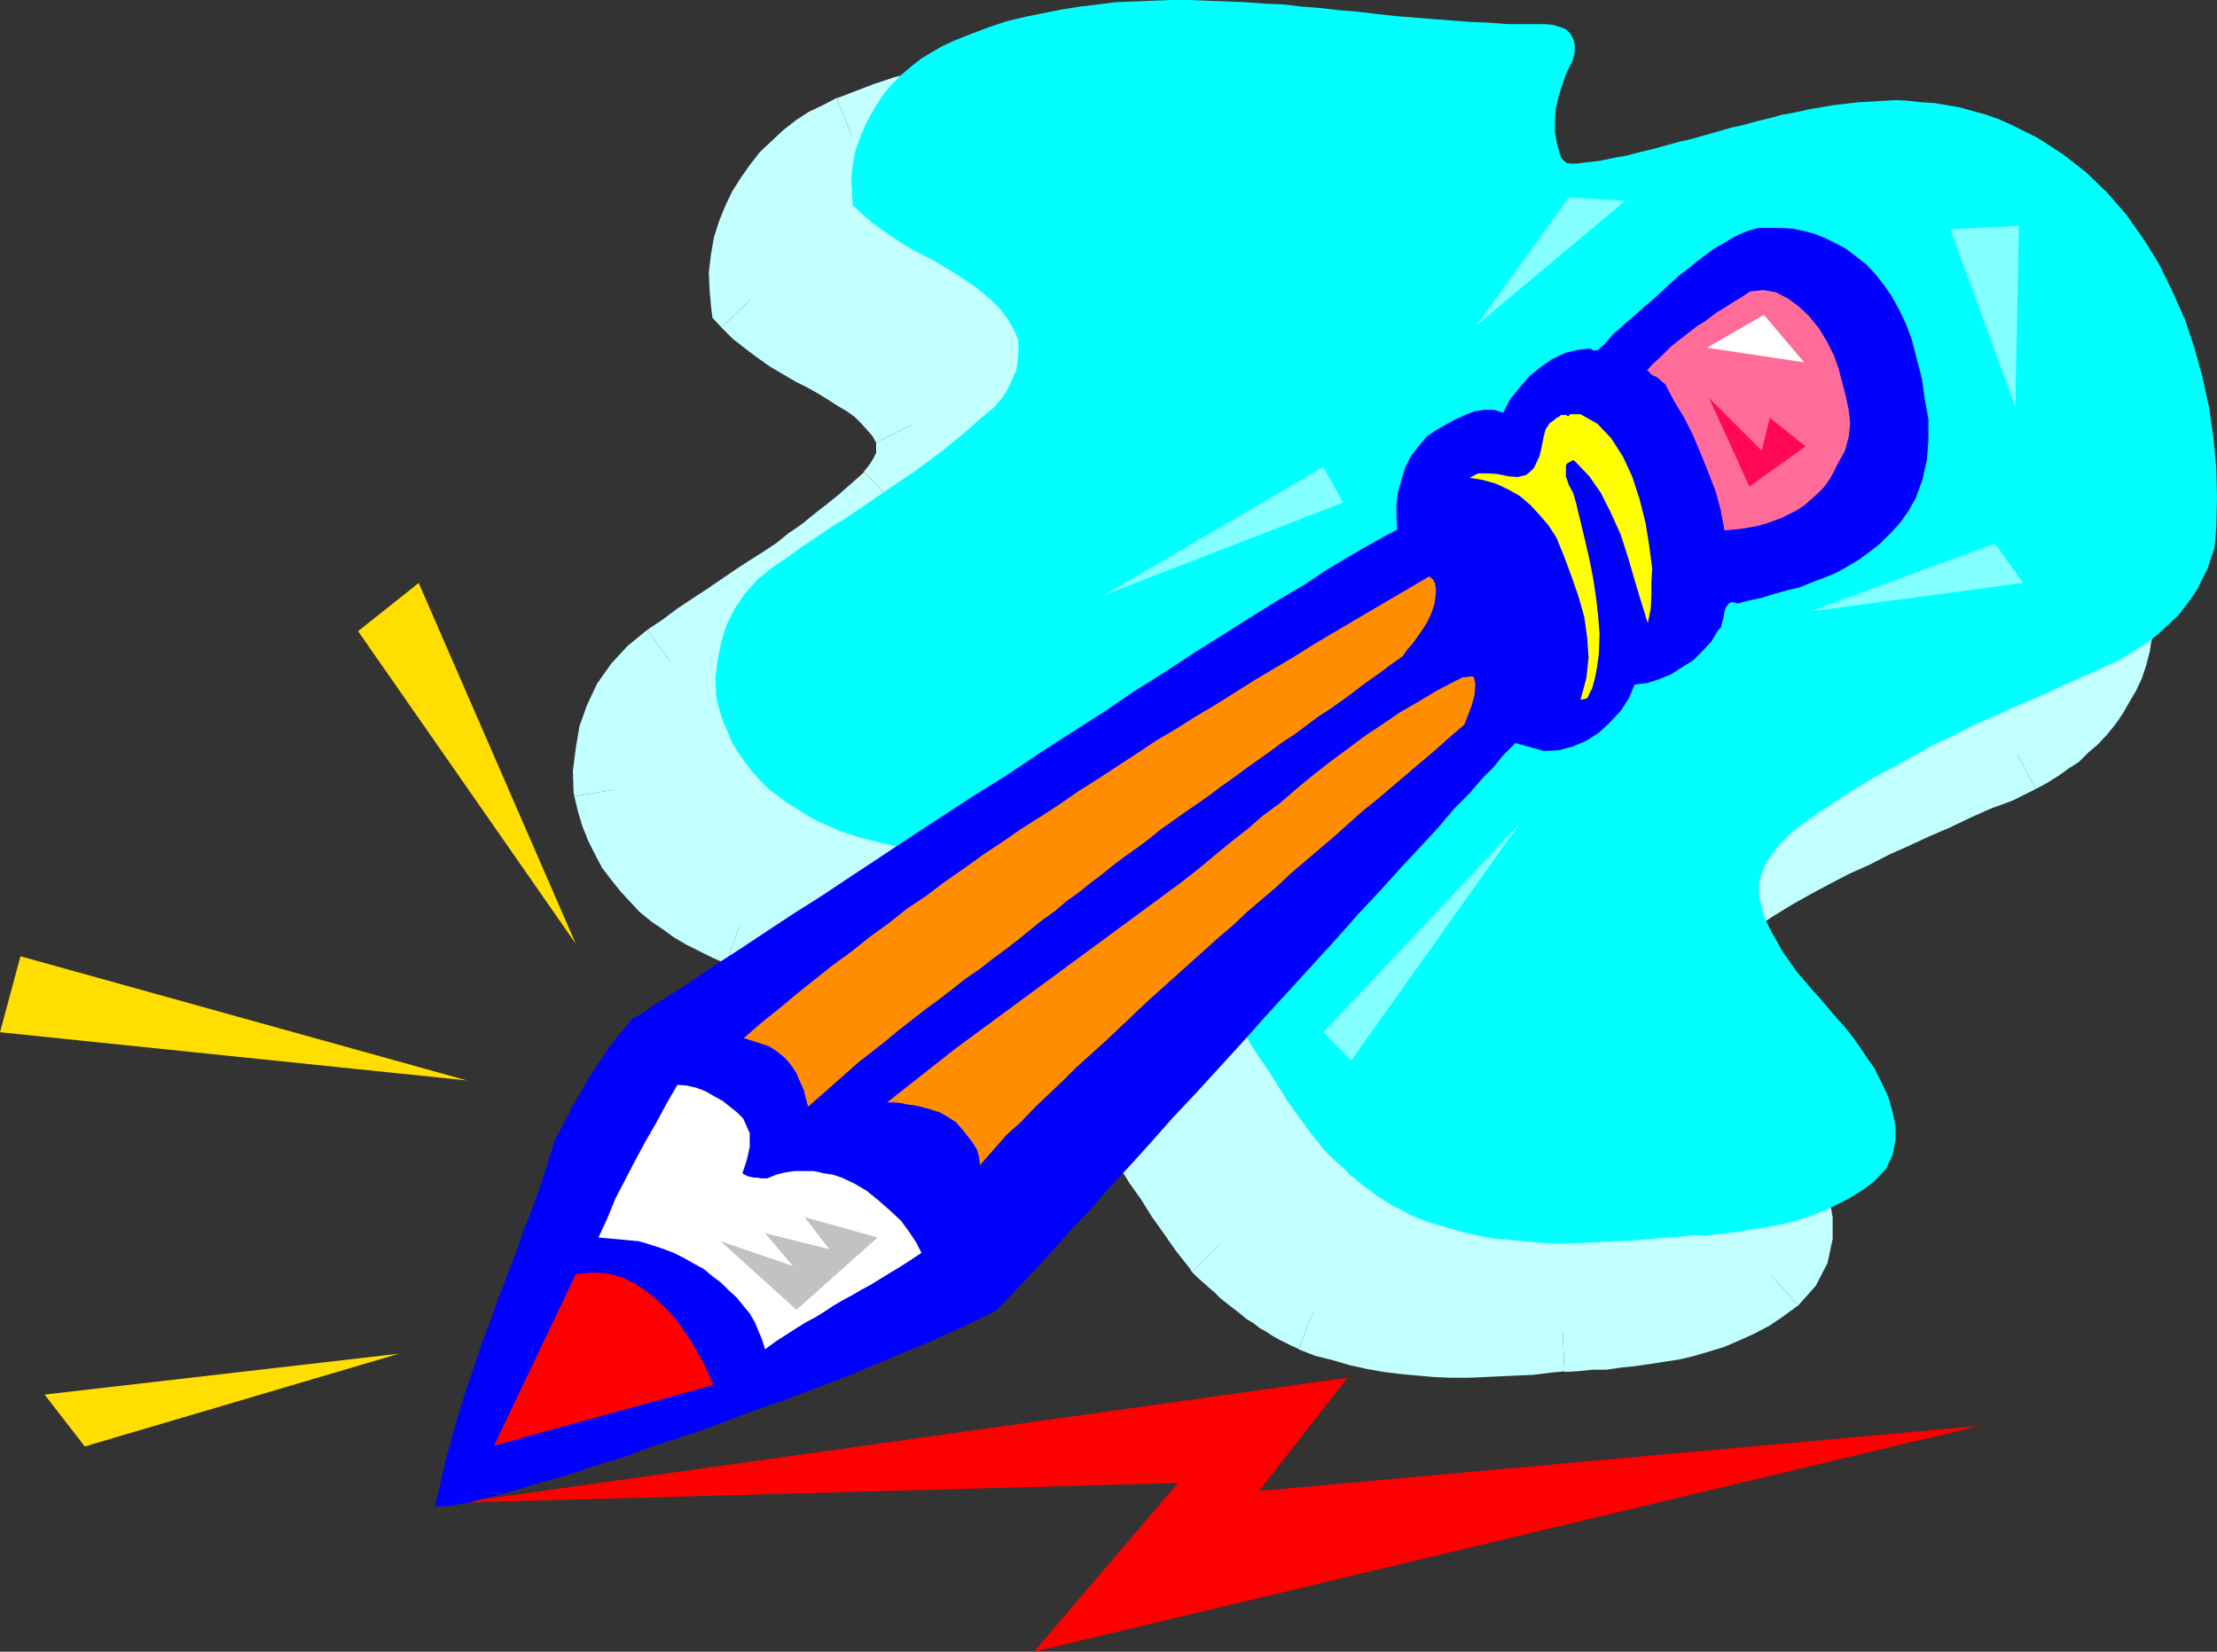 <?xml version="1.0" encoding="UTF-8" standalone="no"?>
<svg
   version="1.0"
   width="129.724mm"
   height="96.654mm"
   id="svg43"
   sodipodi:docname="Pencil - Red.wmf"
   xmlns:inkscape="http://www.inkscape.org/namespaces/inkscape"
   xmlns:sodipodi="http://sodipodi.sourceforge.net/DTD/sodipodi-0.dtd"
   xmlns="http://www.w3.org/2000/svg"
   xmlns:svg="http://www.w3.org/2000/svg">
  <rect width="100%" height="100%" fill="#333333" stroke="none"/>
  <sodipodi:namedview
     id="namedview43"
     pagecolor="#ffffff"
     bordercolor="#000000"
     borderopacity="0.25"
     inkscape:showpageshadow="2"
     inkscape:pageopacity="0.0"
     inkscape:pagecheckerboard="0"
     inkscape:deskcolor="#d1d1d1"
     inkscape:document-units="mm" />
  <defs
     id="defs1">
    <pattern
       id="WMFhbasepattern"
       patternUnits="userSpaceOnUse"
       width="6"
       height="6"
       x="0"
       y="0" />
  </defs>
  <path
     style="fill:#c2ffff;fill-opacity:1;fill-rule:evenodd;stroke:none"
     d="m 318.836,26.336 h -4.04 l -4.04,-0.162 -4.202,-0.323 h -4.202 l -4.04,-0.485 -4.202,-0.323 -4.04,-0.323 -4.202,-0.323 -4.202,-0.323 -4.04,-0.646 -4.202,-0.323 -4.202,-0.485 -4.04,-0.323 -4.202,-0.323 -4.202,-0.323 -4.04,-0.323 -4.04,-0.162 -4.04,-0.162 -4.04,-0.162 h -4.202 l -4.04,0.162 -4.202,0.162 -4.04,0.162 -3.878,0.485 -4.202,0.485 -4.04,0.646 -3.878,0.808 -4.04,0.808 -4.04,0.969 -4.04,1.293 -3.717,1.454 -4.04,1.616 -2.424,1.131 -2.424,1.293 -2.262,1.454 -2.424,1.616 -1.939,2.1 -2.101,1.939 -1.778,2.424 -1.616,2.262 -1.616,2.424 -1.293,2.585 -0.97,2.747 -0.97,2.747 -0.485,2.908 -0.323,2.908 0.162,2.908 0.162,3.07 2.101,1.939 2.262,1.939 2.262,1.777 2.424,1.616 2.586,1.454 2.424,1.454 2.586,1.454 2.586,1.293 2.424,1.454 2.424,1.616 2.424,1.454 2.101,1.777 2.101,1.777 1.778,1.939 1.778,2.1 1.293,2.424 0.808,2.1 0.323,2.1 -0.162,2.424 -0.323,2.1 -0.97,2.262 -1.131,2.1 -1.454,2.1 -1.454,1.777 -2.909,2.585 -2.909,2.424 -2.747,2.424 -3.07,2.262 -2.909,2.262 -2.909,2.262 -2.909,2.1 -3.232,2.1 -2.909,2.1 -3.07,1.939 -3.07,2.1 -3.394,2.1 -3.07,2.1 -3.232,2.262 -3.232,2.262 -3.232,2.262 -3.555,2.747 -2.747,3.07 -2.424,3.393 -1.616,3.555 -1.293,3.716 -0.646,3.878 -0.485,4.039 0.162,3.878 0.646,2.908 0.808,2.424 0.97,2.585 1.131,2.424 1.293,2.262 1.616,1.939 1.616,2.1 1.778,1.939 1.778,1.939 2.101,1.616 2.101,1.616 2.262,1.454 2.262,1.454 2.262,1.293 2.586,1.131 2.424,0.969 3.878,1.293 3.878,1.131 3.878,0.808 4.04,0.808 3.878,0.808 3.878,0.646 4.04,0.646 3.878,0.808 4.04,0.646 4.04,0.808 3.878,0.969 3.878,1.131 3.878,1.131 3.878,1.616 3.717,1.777 3.717,1.939 3.717,2.424 3.555,2.747 3.232,2.747 3.232,3.07 2.909,3.07 2.586,3.393 2.586,3.393 2.424,3.555 2.424,3.555 2.424,3.555 2.424,3.716 2.424,3.555 2.262,3.716 2.586,3.555 2.586,3.716 2.747,3.555 1.293,1.131 0.97,1.131 1.293,1.131 1.293,1.131 1.131,1.131 1.293,0.969 1.131,0.969 1.293,0.969 1.293,0.969 1.131,0.969 1.293,0.808 1.293,0.808 1.454,0.808 1.454,0.808 1.454,0.808 1.454,0.646 3.394,1.293 3.232,0.969 3.555,0.969 3.232,0.646 3.555,0.646 3.394,0.485 3.394,0.323 3.394,0.162 3.555,0.162 h 3.394 l 3.555,-0.162 3.394,-0.162 h 3.555 l 3.394,-0.323 3.717,-0.323 3.394,-0.323 3.07,-0.162 3.07,-0.162 2.909,-0.162 3.07,-0.323 3.07,-0.323 3.07,-0.323 2.909,-0.646 2.909,-0.485 2.909,-0.646 3.07,-0.808 2.747,-0.969 2.909,-1.131 2.747,-1.293 2.586,-1.454 2.586,-1.616 2.586,-1.939 2.586,-2.747 1.616,-3.07 0.646,-3.07 v -3.231 l -0.646,-3.231 -1.131,-3.231 -1.293,-3.231 -1.778,-3.07 -1.454,-2.424 -1.616,-2.424 -1.778,-2.1 -1.778,-2.262 -1.616,-2.1 -1.778,-2.1 -1.778,-2.1 -1.939,-1.939 -1.778,-2.1 -1.616,-1.939 -1.454,-2.1 -1.616,-2.262 -1.293,-2.262 -1.293,-2.262 -1.131,-2.585 -0.808,-2.585 -0.646,-2.747 v -2.424 l 0.646,-2.424 0.97,-2.262 1.454,-2.262 1.616,-1.939 1.939,-1.939 1.939,-1.777 4.202,-3.07 4.202,-2.908 4.202,-2.747 4.363,-2.585 4.363,-2.585 4.363,-2.262 4.363,-2.262 4.525,-2.262 4.525,-2.1 4.363,-2.1 4.686,-1.939 4.525,-2.1 4.525,-1.939 4.686,-2.1 4.686,-1.939 4.686,-2.262 2.101,-1.131 2.101,-1.293 1.939,-1.454 1.778,-1.293 1.939,-1.616 1.778,-1.616 1.454,-1.616 1.616,-1.939 1.293,-1.777 1.293,-1.939 0.97,-2.1 0.97,-2.1 0.808,-2.262 0.646,-2.262 0.485,-2.424 0.162,-2.424 0.162,-6.624 -0.323,-6.624 -0.646,-6.624 -0.97,-6.624 -1.454,-6.786 -1.778,-6.301 -2.101,-6.463 -2.586,-6.14 -3.07,-5.978 -3.394,-5.493 -3.878,-5.332 -4.202,-5.009 -4.686,-4.362 -5.01,-4.039 -5.656,-3.555 -5.818,-2.908 -2.909,-1.293 -2.747,-0.969 -2.909,-0.969 -2.747,-0.485 -2.909,-0.646 -2.747,-0.485 -2.747,-0.323 -2.909,-0.162 -2.747,-0.162 h -2.909 l -2.747,0.162 -2.909,0.323 -2.747,0.162 -2.747,0.485 -2.747,0.485 -2.909,0.485 -2.747,0.485 -2.909,0.646 -2.747,0.646 -2.747,0.808 -3.07,0.646 -2.747,0.646 -2.909,0.808 -2.747,0.808 -2.747,0.808 -3.07,0.646 -2.747,0.808 -2.909,0.808 -2.909,0.808 -2.909,0.646 -2.909,0.485 -2.909,0.808 h -1.454 l -1.293,0.162 -1.293,0.162 -1.293,0.162 h -1.131 l -1.131,-0.162 -0.808,-0.485 -0.485,-0.808 -0.808,-2.585 -0.485,-2.585 v -2.747 l 0.323,-2.747 0.485,-2.585 0.97,-2.747 0.97,-2.585 1.131,-2.585 0.485,-1.939 v -1.777 l -0.162,-1.293 -0.646,-1.131 -0.97,-0.808 -1.293,-0.646 -1.616,-0.485 z"
     id="path1" />
  <path
     style="fill:#c2ffff;fill-opacity:1;fill-rule:evenodd;stroke:none"
     d="m 191.496,37.969 h 0.162 l 3.717,-1.454 3.555,-1.293 3.555,-1.131 3.717,-0.969 3.555,-0.808 3.717,-0.646 3.717,-0.646 3.878,-0.485 3.717,-0.323 3.717,-0.162 4.04,-0.162 4.04,-0.162 h 3.878 l 4.04,0.162 3.878,0.162 3.878,0.162 4.04,0.323 4.04,0.162 4.04,0.485 4.202,0.323 4.04,0.323 4.04,0.323 4.202,0.485 4.202,0.485 4.202,0.485 4.202,0.323 4.202,0.323 4.202,0.323 4.363,0.162 4.202,0.162 4.202,0.162 h 4.202 V 17.449 h -3.878 l -4.04,-0.162 -4.04,-0.162 -4.04,-0.162 -4.04,-0.485 -4.04,-0.162 -3.878,-0.485 -4.363,-0.323 -3.878,-0.323 -4.202,-0.485 -4.363,-0.485 -4.04,-0.323 -4.04,-0.485 -4.363,-0.323 -4.202,-0.162 -4.202,-0.323 -4.363,-0.323 -4.04,-0.162 h -4.202 -4.363 -4.04 l -4.202,0.162 -4.525,0.323 -4.202,0.485 -4.363,0.485 -4.202,0.646 -4.202,0.969 -4.525,0.808 -4.363,1.131 -4.363,1.454 -4.202,1.616 -4.202,1.616 0.162,-0.162 z"
     id="path2" />
  <path
     style="fill:#c2ffff;fill-opacity:1;fill-rule:evenodd;stroke:none"
     d="m 172.427,60.265 2.262,4.847 -0.162,-2.262 -0.162,-2.1 0.323,-1.939 0.323,-2.262 0.646,-1.777 0.808,-2.1 0.97,-1.939 1.131,-1.777 1.454,-1.939 1.293,-1.777 1.616,-1.616 1.293,-1.293 1.778,-1.293 1.939,-1.293 1.778,-0.969 1.778,-0.808 -6.464,-16.318 -3.07,1.616 -3.07,1.454 -2.747,1.777 -2.909,2.262 -2.586,2.424 -2.586,2.424 -2.262,2.908 -1.939,2.747 -1.939,3.07 -1.616,3.393 -1.293,3.231 -1.131,3.555 -0.646,3.716 -0.485,4.039 0.162,3.716 0.323,3.716 2.262,4.685 -2.262,-4.685 0.323,2.585 1.939,2.1 z"
     id="path3" />
  <path
     style="fill:#c2ffff;fill-opacity:1;fill-rule:evenodd;stroke:none"
     d="m 209.433,89.994 v -0.162 l -1.939,-3.393 -2.262,-2.747 -2.424,-2.585 -2.747,-2.262 -2.586,-2.1 -2.747,-1.777 -2.586,-1.777 -2.747,-1.454 -2.586,-1.454 -2.586,-1.293 -2.101,-1.293 -2.262,-1.454 -2.262,-1.454 -1.939,-1.454 -1.778,-1.454 -1.454,-1.616 -12.928,12.118 2.586,2.585 2.909,2.262 2.586,1.939 2.747,1.939 2.747,1.616 2.747,1.616 2.586,1.293 2.586,1.454 2.101,1.293 2.262,1.454 1.939,1.131 1.778,1.293 1.293,1.293 1.454,1.616 1.131,1.293 0.808,1.454 v 0 z"
     id="path4" />
  <path
     style="fill:#c2ffff;fill-opacity:1;fill-rule:evenodd;stroke:none"
     d="m 203.131,117.137 h 0.323 l 2.262,-2.747 1.778,-2.747 1.616,-3.07 1.454,-3.555 0.646,-3.716 0.162,-3.393 -0.485,-4.039 -1.454,-3.878 -15.675,7.917 v 0 0.323 1.293 0.646 l -0.485,0.969 -0.646,1.131 -0.97,1.293 -0.808,0.969 0.323,-0.162 z"
     id="path5" />
  <path
     style="fill:#c2ffff;fill-opacity:1;fill-rule:evenodd;stroke:none"
     d="m 153.358,153.49 3.232,-2.262 3.232,-2.262 3.07,-2.1 3.232,-2.1 3.232,-2.1 3.07,-2.1 3.07,-1.939 3.07,-2.1 3.232,-2.1 3.07,-2.424 3.07,-2.1 3.07,-2.424 3.07,-2.424 2.909,-2.585 3.232,-2.585 2.909,-2.747 -11.958,-12.764 -2.747,2.424 -2.747,2.424 -2.586,2.1 -2.909,2.262 -2.747,2.262 -3.07,2.1 -2.586,2.1 -2.909,1.939 -3.07,1.939 -3.232,2.1 -3.07,2.1 -3.07,2.1 -3.232,2.1 -3.394,2.262 -3.232,2.424 -3.394,2.262 z"
     id="path6" />
  <path
     style="fill:#c2ffff;fill-opacity:1;fill-rule:evenodd;stroke:none"
     d="m 144.47,173.202 0.162,0.808 -0.162,-3.07 0.162,-2.908 0.646,-2.908 0.97,-2.747 1.131,-2.424 1.616,-2.1 1.778,-2.262 2.586,-2.1 -10.181,-14.218 -4.363,3.555 -3.717,4.039 -3.07,4.362 -2.262,4.847 -1.616,4.524 -0.808,4.847 -0.646,5.009 0.162,4.847 0.162,0.808 z"
     id="path7" />
  <path
     style="fill:#c2ffff;fill-opacity:1;fill-rule:evenodd;stroke:none"
     d="m 166.286,196.468 0.323,0.162 -2.101,-0.969 -2.262,-0.808 -1.778,-0.969 -1.778,-1.293 -2.101,-1.293 -1.939,-1.454 -1.293,-1.131 -1.293,-1.454 -1.616,-1.616 -1.454,-1.777 -0.97,-1.293 -0.97,-1.616 -0.808,-1.939 -0.808,-1.777 -0.485,-1.939 -0.485,-2.1 -17.453,2.908 0.808,3.393 0.97,3.231 1.293,3.231 1.454,2.908 1.616,3.07 2.101,2.747 1.939,2.424 1.939,2.1 2.262,2.424 2.747,2.262 2.424,1.616 2.424,1.777 2.747,1.616 2.909,1.454 2.909,1.454 2.586,1.131 0.485,0.162 z"
     id="path8" />
  <path
     style="fill:#c2ffff;fill-opacity:1;fill-rule:evenodd;stroke:none"
     d="m 230.118,214.079 -4.202,-2.262 -4.363,-1.939 -4.202,-1.777 -4.363,-1.454 -4.04,-1.131 -4.202,-0.969 -4.363,-0.808 -3.878,-0.808 -4.202,-0.808 -4.202,-0.646 -3.717,-0.646 -3.717,-0.808 -3.717,-0.646 -3.878,-0.808 -3.394,-0.969 -3.394,-1.131 -5.656,16.642 4.202,1.454 4.202,1.131 4.202,0.808 4.202,0.969 3.878,0.808 4.202,0.646 3.878,0.485 3.717,0.808 4.04,0.808 3.717,0.646 3.717,1.131 3.555,0.808 3.232,1.131 3.555,1.293 3.232,1.454 3.07,1.777 z"
     id="path9" />
  <path
     style="fill:#c2ffff;fill-opacity:1;fill-rule:evenodd;stroke:none"
     d="m 276.174,268.689 0.485,0.808 -2.586,-3.393 -2.424,-3.393 -2.424,-3.393 -2.101,-3.555 -2.586,-3.716 -2.262,-3.555 -2.424,-3.716 -2.424,-3.716 -2.747,-3.716 -2.909,-3.555 -2.909,-3.716 -3.07,-3.555 -3.555,-3.393 -3.555,-3.07 -4.202,-3.231 -4.363,-2.747 -8.888,15.187 3.394,2.1 3.07,2.262 2.747,2.585 2.909,2.585 2.262,2.747 2.424,2.908 2.586,3.393 2.262,3.07 2.424,3.555 2.101,3.393 2.424,3.878 2.424,3.393 2.424,3.878 2.747,3.878 2.586,3.716 3.07,3.878 0.485,0.808 z"
     id="path10" />
  <path
     style="fill:#c2ffff;fill-opacity:1;fill-rule:evenodd;stroke:none"
     d="m 293.627,281.937 0.323,0.162 -1.293,-0.485 -0.97,-0.485 -1.131,-0.646 -1.293,-0.808 -1.131,-0.808 -0.97,-0.485 -1.131,-0.808 -1.293,-1.131 -1.131,-0.646 -0.808,-0.969 -1.131,-0.808 -0.97,-0.969 -1.293,-1.131 -1.131,-1.131 -0.97,-0.969 -1.131,-1.131 -12.605,12.602 1.131,1.131 1.454,1.293 1.454,1.293 0.97,0.808 1.293,1.293 1.616,1.293 1.454,1.131 1.293,0.969 1.293,1.131 1.616,0.969 1.454,1.131 1.454,0.808 1.454,0.969 1.778,0.969 1.939,0.969 1.778,0.808 0.162,0.162 z"
     id="path11" />
  <path
     style="fill:#c2ffff;fill-opacity:1;fill-rule:evenodd;stroke:none"
     d="m 345.177,285.654 -0.485,0.162 -3.394,0.323 -3.394,0.162 -3.232,0.323 -3.394,0.162 h -3.394 l -3.555,0.162 h -3.232 l -3.07,-0.162 -3.232,-0.162 -3.07,-0.162 -2.909,-0.485 -3.394,-0.646 -2.909,-0.485 -3.07,-0.808 -2.909,-0.808 -2.909,-1.293 -6.464,16.48 3.717,1.454 3.878,0.969 3.878,1.131 3.717,0.808 3.555,0.646 4.04,0.485 3.555,0.323 3.717,0.323 3.717,0.162 h 3.717 l 3.717,-0.162 3.394,-0.162 3.555,-0.162 3.717,-0.162 3.878,-0.485 3.394,-0.323 -0.323,0.162 z"
     id="path12" />
  <path
     style="fill:#c2ffff;fill-opacity:1;fill-rule:evenodd;stroke:none"
     d="m 385.9,275.636 0.485,-0.323 -2.101,1.616 -2.101,1.293 -2.101,0.969 -2.424,1.131 -2.262,0.969 -2.424,0.646 -2.586,0.808 -2.424,0.485 -2.747,0.646 -2.747,0.485 -2.747,0.323 -2.909,0.485 h -2.747 l -3.07,0.162 -2.909,0.323 h -2.909 l 0.808,17.773 3.07,-0.162 3.07,-0.323 h 3.07 l 3.394,-0.485 3.07,-0.323 3.394,-0.485 3.07,-0.485 3.232,-0.485 3.394,-0.808 3.232,-0.969 3.232,-0.969 3.394,-1.454 3.232,-1.454 3.394,-1.777 2.909,-1.939 3.07,-2.262 0.485,-0.323 z"
     id="path13" />
  <path
     style="fill:#c2ffff;fill-opacity:1;fill-rule:evenodd;stroke:none"
     d="m 384.284,261.741 -0.162,-0.162 1.454,2.585 0.97,2.424 0.808,2.424 0.485,1.777 v 1.616 l -0.323,0.969 -0.323,0.808 -1.293,1.454 11.797,13.087 3.878,-4.362 2.586,-5.009 1.131,-5.332 v -4.847 l -0.808,-4.524 -1.454,-4.201 -1.616,-3.878 -1.939,-3.555 -0.162,-0.162 z"
     id="path14" />
  <path
     style="fill:#c2ffff;fill-opacity:1;fill-rule:evenodd;stroke:none"
     d="m 358.752,224.742 -0.323,-0.485 1.293,3.231 1.454,3.07 1.454,2.908 1.454,2.424 1.778,2.747 1.778,2.424 1.939,2.262 1.778,2.262 1.778,1.939 1.778,2.1 1.778,1.777 1.454,2.1 1.778,2.262 1.454,1.777 1.616,2.262 1.293,1.939 15.029,-8.886 -1.778,-2.908 -1.778,-2.585 -1.939,-2.585 -1.778,-2.262 -1.778,-2.1 -1.939,-2.262 -1.778,-2.1 -1.778,-2.1 -1.778,-1.939 -1.454,-1.777 -1.293,-1.616 -1.293,-1.939 -0.97,-1.939 -1.293,-1.777 -0.646,-1.939 -0.646,-1.939 -0.162,-0.485 z"
     id="path15" />
  <path
     style="fill:#c2ffff;fill-opacity:1;fill-rule:evenodd;stroke:none"
     d="m 369.579,196.791 -0.485,0.485 -2.262,2.1 -2.262,2.262 -2.262,2.908 -2.101,3.07 -1.616,3.716 -0.97,4.201 v 4.524 l 1.131,4.685 16.483,-6.14 -0.323,-0.646 v -0.323 l 0.323,-0.646 0.485,-0.969 0.646,-1.293 1.131,-1.293 1.616,-1.454 1.616,-1.454 -0.646,0.323 z"
     id="path16" />
  <path
     style="fill:#c2ffff;fill-opacity:1;fill-rule:evenodd;stroke:none"
     d="m 441.976,158.984 0.485,-0.162 -4.525,1.939 -4.686,2.1 -4.525,2.1 -4.848,2.1 -4.363,1.939 -4.686,2.1 -4.686,2.1 -4.525,2.262 -4.525,2.262 -4.525,2.262 -4.525,2.424 -4.686,2.585 -4.363,2.747 -4.525,2.747 -4.525,3.07 -4.363,3.231 10.504,14.056 4.202,-2.908 3.878,-2.747 4.04,-2.585 4.202,-2.585 4.04,-2.262 4.202,-2.262 4.363,-2.262 4.363,-1.939 4.363,-2.262 4.363,-1.939 4.525,-2.1 4.525,-1.939 4.363,-2.1 4.686,-2.1 4.848,-1.777 4.848,-2.424 0.323,-0.162 z"
     id="path17" />
  <path
     style="fill:#c2ffff;fill-opacity:1;fill-rule:evenodd;stroke:none"
     d="m 458.62,137.01 v 0 1.777 l -0.323,1.777 -0.485,1.454 -0.485,1.454 -0.808,1.616 -0.646,1.454 -0.97,1.293 -1.131,1.616 -1.131,1.454 -1.131,1.131 -1.454,1.454 -1.454,1.131 -1.454,1.293 -1.616,1.131 -1.616,0.969 -1.939,0.969 8.242,15.511 2.424,-1.293 2.586,-1.616 2.262,-1.616 2.262,-1.454 2.101,-2.1 2.101,-1.777 2.101,-2.262 1.939,-2.424 1.454,-2.1 1.454,-2.585 1.454,-2.424 1.293,-2.747 0.97,-2.908 0.808,-3.07 0.485,-3.231 0.485,-2.908 v -0.162 z"
     id="path18" />
  <path
     style="fill:#c2ffff;fill-opacity:1;fill-rule:evenodd;stroke:none"
     d="m 418.382,56.549 h 0.162 l 5.01,2.585 4.848,3.07 4.363,3.393 4.04,4.039 3.878,4.201 3.394,4.847 2.909,5.009 2.909,5.332 2.262,5.493 1.939,5.978 1.616,5.816 1.293,6.14 0.97,6.14 0.646,6.14 0.162,6.14 -0.162,6.14 17.776,0.808 v -6.947 l -0.162,-7.109 -0.808,-7.271 -0.97,-7.109 -1.616,-7.109 -1.939,-6.947 -2.262,-6.947 -2.909,-6.786 -3.232,-6.463 -3.878,-6.14 -4.202,-5.816 -4.686,-5.655 -5.333,-5.17 -5.656,-4.524 -6.464,-4.039 -6.787,-3.231 h 0.162 z"
     id="path19" />
  <path
     style="fill:#c2ffff;fill-opacity:1;fill-rule:evenodd;stroke:none"
     d="m 331.28,65.435 1.616,-0.323 3.232,-0.646 2.747,-0.646 3.232,-0.646 3.07,-0.808 2.909,-0.969 2.747,-0.485 2.909,-0.808 2.909,-0.969 2.747,-0.646 2.909,-0.808 2.586,-0.646 2.909,-0.646 2.747,-0.808 2.747,-0.646 2.586,-0.646 2.747,-0.323 2.747,-0.485 2.747,-0.485 2.262,-0.485 2.586,-0.323 h 2.586 l 2.424,-0.162 h 2.586 l 2.586,0.162 h 2.424 l 2.424,0.323 2.424,0.485 2.424,0.485 2.424,0.485 2.262,0.808 2.586,0.808 2.262,0.969 7.272,-15.995 -3.394,-1.293 -3.07,-1.293 -3.394,-0.969 -3.07,-0.808 -3.232,-0.808 -3.232,-0.323 -3.232,-0.323 -3.232,-0.323 h -3.07 -3.07 -3.232 l -3.07,0.485 -2.909,0.162 -3.232,0.323 -2.909,0.646 -2.747,0.485 -3.07,0.646 -2.909,0.646 -3.07,0.646 -2.747,0.808 -3.07,0.485 -3.07,0.969 -2.747,0.808 -2.747,0.808 -2.747,0.646 -2.909,0.646 -3.07,0.969 -2.586,0.646 -2.909,0.808 -2.586,0.646 -2.909,0.646 -2.747,0.485 1.616,-0.162 z"
     id="path20" />
  <path
     style="fill:#c2ffff;fill-opacity:1;fill-rule:evenodd;stroke:none"
     d="m 314.312,58.649 -0.162,-0.323 2.586,4.362 4.04,2.424 3.394,0.808 h 2.101 l 1.616,-0.323 1.293,-0.162 h 1.454 0.646 V 47.663 l -2.101,0.162 -1.454,0.162 -1.293,0.162 h -0.97 -0.162 l 1.454,0.485 2.424,1.454 1.616,2.908 -0.162,-0.485 z"
     id="path21" />
  <path
     style="fill:#c2ffff;fill-opacity:1;fill-rule:evenodd;stroke:none"
     d="m 316.736,31.667 0.323,-1.131 -1.454,3.07 -1.131,3.07 -1.131,3.393 -0.646,3.716 -0.323,3.555 0.162,3.716 0.485,3.878 1.293,3.716 16.322,-6.14 -0.323,-1.616 -0.485,-1.293 0.162,-1.616 0.162,-1.939 0.323,-1.616 0.646,-1.939 0.97,-2.1 0.808,-2.262 0.485,-1.131 z"
     id="path22" />
  <path
     style="fill:#c2ffff;fill-opacity:1;fill-rule:evenodd;stroke:none"
     d="m 318.836,35.06 h 0.646 -0.162 l -0.646,-0.323 -0.808,-0.969 -0.97,-1.293 -0.162,-1.131 v -0.162 0.485 l 16.645,5.332 0.808,-3.393 0.162,-3.555 -0.808,-3.555 -2.101,-3.716 -2.909,-2.585 -3.232,-1.777 -3.232,-0.808 -3.232,-0.162 z"
     id="path23" />
  <path
     style="fill:#00ffff;fill-opacity:1;fill-rule:evenodd;stroke:none"
     d="m 341.622,5.332 h -4.202 -4.04 l -4.202,-0.323 -4.04,-0.162 -4.202,-0.323 -4.202,-0.323 -4.04,-0.323 -4.04,-0.323 -4.363,-0.485 -4.04,-0.485 -4.04,-0.323 -4.202,-0.485 -4.202,-0.323 -4.04,-0.485 -4.04,-0.162 -4.363,-0.323 -4.04,-0.162 L 267.286,0.162 263.084,0 h -4.04 l -4.202,0.162 -4.04,0.162 -4.04,0.162 -3.878,0.485 -4.04,0.485 -4.04,0.646 -4.04,0.808 -4.04,0.808 -4.04,0.969 -3.878,1.293 -3.878,1.454 -4.04,1.616 -2.424,1.131 -2.262,1.293 -2.424,1.454 -2.262,1.777 -2.101,1.777 -2.101,2.1 -1.778,2.1 -1.616,2.424 -1.454,2.424 -1.293,2.585 -1.131,2.747 -0.97,2.747 -0.485,2.908 -0.323,2.908 0.162,2.908 0.162,3.07 2.101,1.939 2.262,1.939 2.424,1.777 2.424,1.616 2.424,1.616 2.586,1.454 2.586,1.293 2.586,1.454 2.424,1.454 2.262,1.454 2.424,1.616 2.101,1.616 2.101,1.777 1.939,1.939 1.616,2.262 1.454,2.424 0.808,1.939 0.162,2.262 -0.162,2.262 -0.323,2.262 -0.97,2.262 -0.97,2.1 -1.293,1.939 -1.616,1.939 -2.909,2.424 -2.909,2.585 -2.909,2.424 -2.747,2.262 -3.07,2.262 -3.07,2.262 -2.909,1.939 -3.07,2.1 -3.07,2.1 -3.07,2.1 -3.07,2.1 -3.232,1.939 -3.232,2.262 -3.232,2.1 -3.07,2.262 -3.394,2.262 -3.394,2.747 -2.909,3.231 -2.262,3.393 -1.778,3.555 -1.131,3.716 -0.808,4.039 -0.485,3.878 0.162,4.039 0.646,2.747 0.808,2.585 1.131,2.585 0.97,2.424 1.293,2.1 1.616,2.262 1.616,2.1 1.778,1.939 1.778,1.777 2.101,1.616 2.262,1.616 2.101,1.293 2.262,1.454 2.424,1.293 2.586,1.131 2.262,0.969 3.878,1.293 3.878,0.969 4.04,0.969 3.878,0.808 3.878,0.808 4.04,0.485 3.878,0.808 4.04,0.485 4.04,0.808 3.878,0.969 4.04,0.808 3.878,1.293 3.717,1.131 3.878,1.454 3.717,1.777 3.555,2.1 3.878,2.424 3.555,2.747 3.232,2.747 3.07,2.908 2.909,3.231 2.747,3.393 2.586,3.231 2.586,3.555 2.424,3.555 2.262,3.716 2.424,3.555 2.424,3.716 2.262,3.716 2.586,3.555 2.586,3.555 2.909,3.716 1.131,1.131 1.131,1.131 1.293,1.131 1.131,0.969 1.131,1.293 1.293,0.969 1.131,0.969 1.293,0.969 1.293,0.969 1.293,0.969 1.293,0.808 1.293,0.808 1.454,0.808 1.454,0.646 1.293,0.808 1.454,0.646 3.394,1.293 3.394,0.969 3.394,0.969 3.394,0.808 3.394,0.646 3.555,0.323 3.232,0.323 3.555,0.323 3.394,0.162 h 3.555 l 3.555,-0.162 3.394,-0.162 3.394,-0.162 3.555,-0.162 3.555,-0.323 3.555,-0.323 3.07,-0.162 2.909,-0.323 h 3.07 l 3.07,-0.323 2.909,-0.323 3.07,-0.485 2.909,-0.485 3.07,-0.485 2.909,-0.646 2.909,-0.808 2.909,-0.969 2.747,-1.131 2.747,-1.293 2.747,-1.454 2.586,-1.616 2.586,-1.939 2.586,-2.747 1.454,-3.07 0.646,-3.231 V 249.139 l -0.646,-3.231 -0.97,-3.393 -1.454,-3.07 -1.616,-3.231 -1.616,-2.262 -1.616,-2.424 -1.616,-2.262 -1.778,-2.262 -1.778,-1.939 -1.778,-2.1 -1.778,-2.1 -1.778,-1.939 -1.778,-2.1 -1.778,-2.1 -1.454,-2.1 -1.616,-2.262 -1.131,-2.1 -1.293,-2.262 -1.293,-2.585 -0.808,-2.585 -0.646,-2.747 v -2.585 l 0.646,-2.424 0.97,-2.262 1.454,-2.1 1.616,-2.1 1.939,-1.939 1.939,-1.616 4.202,-3.07 4.202,-2.747 4.202,-2.747 4.363,-2.585 4.525,-2.424 4.363,-2.424 4.363,-2.424 4.525,-2.1 4.363,-2.262 4.525,-1.939 4.525,-2.1 4.686,-1.939 4.525,-2.1 4.686,-2.1 4.686,-2.1 4.525,-2.1 2.101,-1.293 2.101,-1.293 1.939,-1.293 1.939,-1.454 1.778,-1.616 1.778,-1.616 1.616,-1.616 1.454,-1.939 1.293,-1.777 1.293,-1.939 0.97,-2.1 1.131,-2.1 0.646,-2.1 0.808,-2.262 0.323,-2.585 0.162,-2.424 0.162,-6.463 -0.162,-6.624 -0.646,-6.786 -0.97,-6.624 -1.454,-6.624 -1.778,-6.463 -2.101,-6.301 -2.747,-6.14 -2.909,-5.978 -3.394,-5.493 -3.878,-5.493 -4.202,-4.847 -4.686,-4.524 -5.171,-4.039 -5.494,-3.555 -5.818,-2.908 -2.909,-1.293 -2.747,-0.969 -2.909,-0.808 -2.909,-0.808 -2.747,-0.485 -2.909,-0.485 -2.747,-0.162 -2.909,-0.323 -2.747,-0.162 -2.747,0.162 -2.747,0.162 -2.909,0.162 -2.747,0.323 -2.747,0.323 -2.909,0.485 -2.747,0.485 -2.909,0.646 -2.747,0.485 -2.909,0.808 -2.747,0.646 -2.909,0.808 -2.909,0.646 -2.747,0.808 -2.909,0.808 -2.747,0.808 -2.909,0.646 -2.909,0.808 -2.909,0.808 -2.747,0.646 -3.07,0.808 -2.747,0.485 -3.07,0.646 -1.293,0.162 -1.454,0.162 -1.293,0.162 -1.293,0.162 h -1.131 l -0.97,-0.162 -0.808,-0.646 -0.485,-0.646 -0.808,-2.747 -0.485,-2.585 v -2.747 l 0.162,-2.585 0.646,-2.747 0.808,-2.585 0.97,-2.747 1.293,-2.585 0.485,-1.777 V 9.856 l -0.323,-1.293 -0.646,-1.131 -0.97,-0.969 -1.293,-0.485 -1.616,-0.485 z"
     id="path24" />
  <path
     style="fill:#ff0000;fill-opacity:1;fill-rule:evenodd;stroke:none"
     d="m 101.485,332.347 159.014,-4.362 -31.835,37.322 208.949,-49.925 -159.176,14.38 19.554,-25.043 z"
     id="path25" />
  <path
     style="fill:#0000ff;fill-opacity:1;fill-rule:evenodd;stroke:none"
     d="m 122.816,251.886 1.778,-3.231 1.778,-3.555 1.939,-3.393 2.101,-3.555 2.101,-3.231 2.262,-3.393 2.586,-3.231 2.586,-3.07 0.97,-0.485 1.616,-0.969 2.262,-1.616 2.909,-1.777 3.555,-2.262 4.04,-2.747 4.363,-2.908 5.01,-3.231 5.333,-3.555 5.656,-3.716 6.141,-3.878 6.302,-4.201 6.626,-4.362 6.787,-4.524 6.949,-4.524 6.949,-4.524 7.272,-4.524 6.949,-4.686 7.272,-4.685 7.11,-4.524 6.626,-4.524 6.949,-4.362 6.626,-4.362 6.464,-4.039 6.141,-3.878 5.979,-3.716 5.494,-3.231 4.848,-3.231 4.848,-2.908 4.202,-2.424 3.717,-2.1 3.07,-1.616 -0.162,-2.747 V 111.644 l 0.323,-2.747 0.808,-2.908 0.808,-2.585 1.293,-2.585 1.778,-2.262 1.778,-2.1 1.939,-1.293 2.262,-1.293 2.101,-1.131 2.101,-0.969 2.101,-0.808 2.101,-0.323 h 2.262 l 1.939,0.646 1.616,-3.07 2.101,-2.585 2.101,-2.424 2.586,-2.1 2.586,-1.777 2.747,-1.293 2.747,-0.646 2.747,-0.323 0.808,0.485 0.97,-0.162 0.646,-0.646 0.808,-0.646 0.808,-0.969 0.646,-0.808 0.808,-0.808 0.646,-0.485 1.939,-1.777 1.939,-1.616 1.939,-1.777 1.939,-1.616 1.939,-1.777 1.939,-1.777 1.939,-1.777 1.939,-1.454 1.939,-1.616 1.939,-1.454 1.939,-1.454 2.101,-1.131 1.778,-1.131 1.939,-0.969 2.101,-0.808 1.939,-0.485 h 2.424 2.586 l 2.424,0.162 2.424,0.485 2.424,0.646 2.424,0.969 2.262,1.131 2.424,1.293 2.101,1.616 2.262,1.777 2.101,2.262 1.778,2.262 1.778,2.585 1.616,2.908 1.454,3.07 1.293,3.393 1.131,4.362 1.131,4.362 0.646,4.524 0.808,4.524 v 4.685 l -0.323,4.201 -0.97,4.362 -1.454,4.039 -1.616,2.908 -1.939,2.747 -2.101,2.262 -2.262,2.262 -2.262,1.777 -2.424,1.777 -2.424,1.454 -2.586,1.454 -2.747,1.131 -2.586,0.969 -2.747,1.131 -2.747,0.646 -2.909,0.808 -2.586,0.808 -2.909,0.646 -2.586,0.646 -1.293,-0.323 -0.646,0.323 -0.646,0.808 -0.323,0.969 -0.162,1.131 -0.323,1.131 -0.323,1.293 -0.646,0.646 -1.454,2.424 -1.939,2.1 -2.101,2.1 -2.586,1.616 -2.262,1.454 -2.747,1.131 -2.586,0.808 -2.747,0.323 -1.293,3.07 -1.778,2.747 -2.424,2.585 -2.424,2.262 -2.747,1.777 -3.07,1.293 -3.07,0.808 -3.232,0.162 -6.464,-1.777 -0.162,0.323 -1.131,1.131 -1.454,1.454 -1.778,2.262 -2.586,2.585 -2.909,3.393 -3.394,3.393 -3.555,4.201 -4.04,4.362 -4.363,4.686 -4.525,5.009 -4.848,5.17 -4.848,5.493 -5.171,5.655 -5.01,5.493 -5.333,5.816 -5.171,5.816 -5.171,5.655 -5.171,5.655 -5.171,5.493 -4.848,5.493 -4.686,5.17 -4.525,4.847 -4.202,4.847 -4.04,4.201 -3.555,4.039 -3.394,3.716 -2.747,2.908 -2.586,2.747 -1.939,2.1 -1.454,1.454 -0.97,0.969 -3.232,1.616 -3.394,1.616 -3.878,1.777 -3.878,1.777 -4.363,1.777 -4.202,1.777 -4.686,1.939 -4.525,1.939 -5.01,1.939 -4.848,1.777 -5.01,1.939 -5.171,1.777 -4.848,1.777 -5.01,1.939 -5.01,1.777 -5.01,1.616 -4.848,1.616 -4.686,1.777 -4.848,1.454 -4.525,1.454 -4.202,1.454 -4.202,1.131 -3.878,1.131 -3.555,1.131 -3.555,0.969 -2.909,0.646 -2.747,0.808 -2.424,0.485 -1.939,0.323 -1.616,0.162 h -1.293 -0.808 l 1.293,-5.332 1.131,-5.009 1.454,-5.17 1.454,-5.17 1.616,-5.17 1.778,-5.17 1.616,-4.847 1.939,-5.17 1.778,-5.009 1.939,-5.009 1.939,-5.009 1.778,-5.17 1.939,-4.847 1.778,-5.009 1.616,-5.17 z"
     id="path26" />
  <path
     style="fill:#ffffff;fill-opacity:1;fill-rule:evenodd;stroke:none"
     d="m 149.803,239.93 2.101,0.162 2.101,0.485 2.101,0.808 1.939,1.131 1.778,0.969 1.616,1.293 1.616,1.293 1.293,1.293 1.454,3.231 v 3.07 l -0.646,2.908 -0.97,2.908 0.485,0.323 0.646,0.323 0.646,0.162 0.808,0.162 h 0.808 l 0.646,0.162 h 0.808 0.646 l 1.939,-0.808 1.939,-0.485 2.101,-0.323 h 2.101 2.262 l 2.101,0.485 2.101,0.323 1.939,0.646 2.747,1.293 2.747,1.616 2.586,2.1 2.586,2.262 2.424,2.262 1.778,2.424 1.616,2.424 1.131,2.262 -2.424,1.616 -2.262,1.454 -2.424,1.454 -2.101,1.293 -2.101,1.293 -2.101,1.131 -1.939,1.131 -2.101,1.131 -1.939,1.131 -1.939,1.293 -2.101,1.293 -2.101,1.131 -2.101,1.293 -2.262,1.454 -2.262,1.454 -2.424,1.777 -0.646,-2.1 -0.808,-1.939 -0.808,-1.939 -1.131,-1.939 -1.454,-1.777 -1.454,-1.777 -1.778,-1.616 -1.616,-1.616 -1.939,-1.454 -1.939,-1.616 -2.101,-1.131 -2.262,-1.293 -2.262,-1.131 -2.586,-0.969 -2.424,-0.808 -2.747,-0.808 -8.888,-0.808 1.939,-4.201 1.778,-4.362 2.101,-4.039 2.262,-4.362 2.262,-4.201 2.424,-4.201 2.262,-4.201 z"
     id="path27" />
  <path
     style="fill:#ff8d00;fill-opacity:1;fill-rule:evenodd;stroke:none"
     d="m 299.283,137.333 16.806,-9.856 0.808,0.646 0.485,0.969 0.162,1.131 v 1.293 l -0.323,2.1 -0.646,1.939 -0.808,1.777 -0.97,1.616 -1.131,1.616 -1.131,1.616 -1.293,1.454 -0.97,1.454 -2.747,1.939 -2.586,1.939 -2.747,1.939 -2.586,1.939 -2.586,1.939 -2.747,1.939 -2.747,1.777 -2.586,1.939 -2.586,1.939 -2.747,1.777 -2.586,1.939 -2.747,1.939 -2.747,1.939 -2.586,1.939 -2.747,1.939 -2.586,1.939 -2.747,1.939 -2.586,1.777 -2.747,1.939 -2.747,1.939 -2.586,2.1 -2.586,1.939 -2.747,1.939 -2.586,1.939 -2.586,2.1 -2.586,1.939 -2.586,2.1 -2.747,1.939 -2.424,2.1 -2.747,1.939 -2.586,2.1 -2.586,2.1 -2.909,2.262 -3.07,2.262 -2.909,2.262 -3.07,2.1 -3.07,2.424 -2.909,2.262 -2.909,2.1 -3.07,2.424 -2.909,2.262 -2.909,2.424 -2.909,2.262 -2.909,2.262 -2.909,2.585 -2.747,2.424 -2.747,2.424 -2.747,2.424 -0.485,-1.777 -0.485,-1.939 -0.808,-1.777 -0.808,-1.939 -1.293,-1.939 -1.293,-1.454 -1.778,-1.454 -1.778,-1.131 -5.494,-1.777 3.878,-3.393 4.04,-3.231 3.878,-3.231 4.04,-3.231 3.878,-3.07 4.202,-3.07 4.04,-3.231 4.04,-2.908 4.04,-3.231 4.363,-2.908 4.04,-3.07 4.202,-2.908 4.04,-2.908 4.363,-2.908 4.202,-2.908 4.363,-2.747 4.202,-2.747 4.202,-2.908 4.363,-2.747 4.202,-2.747 4.202,-2.747 4.363,-2.908 4.363,-2.585 4.363,-2.747 4.363,-2.585 4.363,-2.747 4.363,-2.747 4.363,-2.585 4.363,-2.585 4.363,-2.747 4.363,-2.585 z"
     id="path28" />
  <path
     style="fill:#ff8d00;fill-opacity:1;fill-rule:evenodd;stroke:none"
     d="m 260.984,195.337 3.717,-2.908 3.717,-3.07 3.717,-3.07 3.717,-2.908 3.555,-3.07 3.717,-2.747 3.555,-3.07 3.717,-3.07 3.717,-2.908 3.717,-2.747 3.878,-2.908 3.878,-2.585 4.04,-2.747 4.202,-2.424 4.04,-2.424 4.363,-2.262 0.646,-0.323 0.646,-0.323 h 0.646 l 0.808,-0.162 h 0.485 l 0.485,0.162 0.162,0.646 0.162,0.969 -0.162,2.262 -0.646,2.424 -0.808,2.1 -0.808,2.1 -3.232,2.747 -3.232,2.908 -3.07,2.585 -3.232,2.747 -3.232,2.747 -3.232,2.747 -3.232,2.585 -3.07,2.747 -3.232,2.908 -3.232,2.747 -3.232,2.747 -3.232,2.747 -3.07,2.908 -3.232,2.747 -3.232,2.747 -3.07,2.908 -3.232,2.747 -3.232,2.908 -3.07,2.747 -3.232,2.908 -3.232,2.908 -3.07,2.747 -3.232,3.07 -2.909,2.747 -3.07,2.908 -3.232,2.908 -3.232,2.908 -2.909,2.908 -3.07,2.908 -3.232,3.07 -2.909,3.07 -3.232,2.908 -5.979,6.786 -0.162,-1.777 -0.485,-1.616 -0.97,-1.616 -1.131,-1.454 -1.293,-1.616 -1.293,-1.454 -1.778,-1.131 -1.616,-0.969 -1.454,-0.485 -1.616,-0.485 -1.293,-0.323 -1.454,-0.323 -1.454,-0.162 -1.454,-0.323 -1.454,-0.162 h -1.616 l 15.19,-11.956 z"
     id="path29" />
  <path
     style="fill:#ffff00;fill-opacity:1;fill-rule:evenodd;stroke:none"
     d="m 340.491,100.819 0.485,-2.1 0.323,-1.777 0.485,-1.939 0.97,-1.454 0.485,-0.323 0.485,-0.323 0.485,-0.485 0.485,-0.162 0.485,-0.485 h 0.646 0.485 l 0.485,0.323 0.485,-0.485 h 0.808 0.646 0.808 l 3.717,2.1 3.07,3.231 2.586,4.039 2.101,4.524 1.616,5.009 1.293,5.17 0.808,5.009 0.646,5.009 -0.162,3.07 v 2.908 l -0.162,3.07 -0.646,3.07 -1.454,-4.686 -1.454,-4.847 -1.454,-5.009 -1.616,-5.009 -2.101,-4.685 -2.262,-4.524 -2.586,-3.716 -3.232,-3.393 -0.485,-0.162 -0.485,0.323 -0.646,0.323 -0.323,0.485 v 2.424 l 0.646,1.939 0.97,1.777 0.646,2.262 0.97,4.039 0.97,4.039 0.97,4.201 0.808,4.039 0.646,4.201 0.485,4.201 0.323,4.201 -0.162,4.362 -0.323,2.585 -0.485,2.585 -0.646,2.424 -1.131,2.262 -1.454,0.323 1.293,-4.847 0.485,-4.524 -0.323,-4.524 -0.646,-4.524 -1.293,-4.524 -1.454,-4.201 -1.616,-4.362 -1.778,-4.362 -1.778,-2.747 -1.939,-2.262 -2.101,-2.262 -2.262,-1.939 -2.586,-1.454 -2.747,-1.293 -2.909,-0.808 -2.909,-0.485 1.939,-0.969 h 2.262 l 2.101,0.162 2.262,0.485 2.101,0.162 1.939,-0.485 1.616,-1.454 z"
     id="path30" />
  <path
     style="fill:#ff6c99;fill-opacity:1;fill-rule:evenodd;stroke:none"
     d="m 364.246,81.915 1.293,-1.454 1.454,-1.293 1.293,-1.293 1.293,-1.293 1.454,-1.131 1.454,-1.131 1.454,-1.131 1.454,-1.131 1.616,-0.969 1.293,-0.969 1.454,-1.131 1.454,-0.808 1.454,-0.969 1.616,-0.969 1.293,-0.808 1.454,-0.969 2.909,-0.323 2.747,0.485 2.586,1.293 2.424,1.777 2.262,2.1 2.262,2.747 1.778,2.908 1.616,3.231 0.97,2.747 0.808,3.07 0.808,3.07 0.646,3.07 0.323,3.07 -0.323,2.908 -0.808,3.07 -1.454,2.585 -0.97,1.939 -0.97,1.777 -1.293,1.777 -1.454,1.454 -1.454,1.293 -1.454,1.293 -1.778,1.131 -1.616,0.808 -1.616,0.808 -1.778,0.646 -1.778,0.646 -1.778,0.485 -1.778,0.323 -1.939,0.323 -1.778,0.162 -1.778,0.162 -0.808,-4.362 -1.131,-4.201 -1.616,-4.201 -1.616,-4.039 -1.778,-4.201 -1.939,-3.878 -2.262,-3.716 -1.939,-3.716 -0.646,-0.485 -0.323,-0.323 -0.485,-0.485 -0.485,-0.323 -0.808,-0.323 -0.485,-0.323 -0.323,-0.485 z"
     id="path31" />
  <path
     style="fill:#ff0000;fill-opacity:1;fill-rule:evenodd;stroke:none"
     d="m 127.341,281.776 -18.099,37.969 48.48,-13.41 -0.162,-0.323 -0.323,-0.969 -0.646,-1.293 -0.808,-1.939 -1.131,-1.939 -1.293,-2.424 -1.616,-2.424 -1.778,-2.585 -2.101,-2.424 -2.262,-2.262 -2.586,-2.1 -2.586,-1.777 -3.07,-1.454 -3.07,-0.808 -3.394,-0.162 z"
     id="path32" />
  <path
     style="fill:#ffffff;fill-opacity:1;fill-rule:evenodd;stroke:none"
     d="m 390.102,69.636 -12.605,7.271 21.493,3.231 z"
     id="path33" />
  <path
     style="fill:#c2c2c2;fill-opacity:1;fill-rule:evenodd;stroke:none"
     d="m 194.081,273.697 -17.938,15.995 -16.806,-15.187 15.998,5.493 -6.141,-7.271 14.221,3.555 -5.494,-7.109 z"
     id="path34" />
  <path
     style="fill:#ff0857;fill-opacity:1;fill-rule:evenodd;stroke:none"
     d="m 386.87,107.605 12.443,-8.886 -7.918,-6.301 -1.778,7.271 -11.635,-11.633 z"
     id="path35" />
  <path
     style="fill:#ffde00;fill-opacity:1;fill-rule:evenodd;stroke:none"
     d="M 127.341,208.747 92.597,128.932 79.184,139.595 Z"
     id="path36" />
  <path
     style="fill:#ffde00;fill-opacity:1;fill-rule:evenodd;stroke:none"
     d="M 103.262,238.96 4.525,211.493 0,228.297 Z"
     id="path37" />
  <path
     style="fill:#ffde00;fill-opacity:1;fill-rule:evenodd;stroke:none"
     d="m 88.234,299.387 -78.376,9.048 8.888,11.471 z"
     id="path38" />
  <path
     style="fill:#83ffff;fill-opacity:1;fill-rule:evenodd;stroke:none"
     d="m 244.016,131.679 53.005,-20.519 -4.363,-7.917 z"
     id="path39" />
  <path
     style="fill:#83ffff;fill-opacity:1;fill-rule:evenodd;stroke:none"
     d="m 336.128,182.088 -43.47,46.209 6.141,6.301 z"
     id="path40" />
  <path
     style="fill:#83ffff;fill-opacity:1;fill-rule:evenodd;stroke:none"
     d="m 441.168,120.207 -40.885,15.026 47.187,-6.301 z"
     id="path41" />
  <path
     style="fill:#83ffff;fill-opacity:1;fill-rule:evenodd;stroke:none"
     d="M 446.5,49.925 431.31,50.733 445.692,89.994 Z"
     id="path42" />
  <path
     style="fill:#83ffff;fill-opacity:1;fill-rule:evenodd;stroke:none"
     d="M 346.955,43.624 326.432,72.06 359.398,44.431 Z"
     id="path43" />
</svg>
